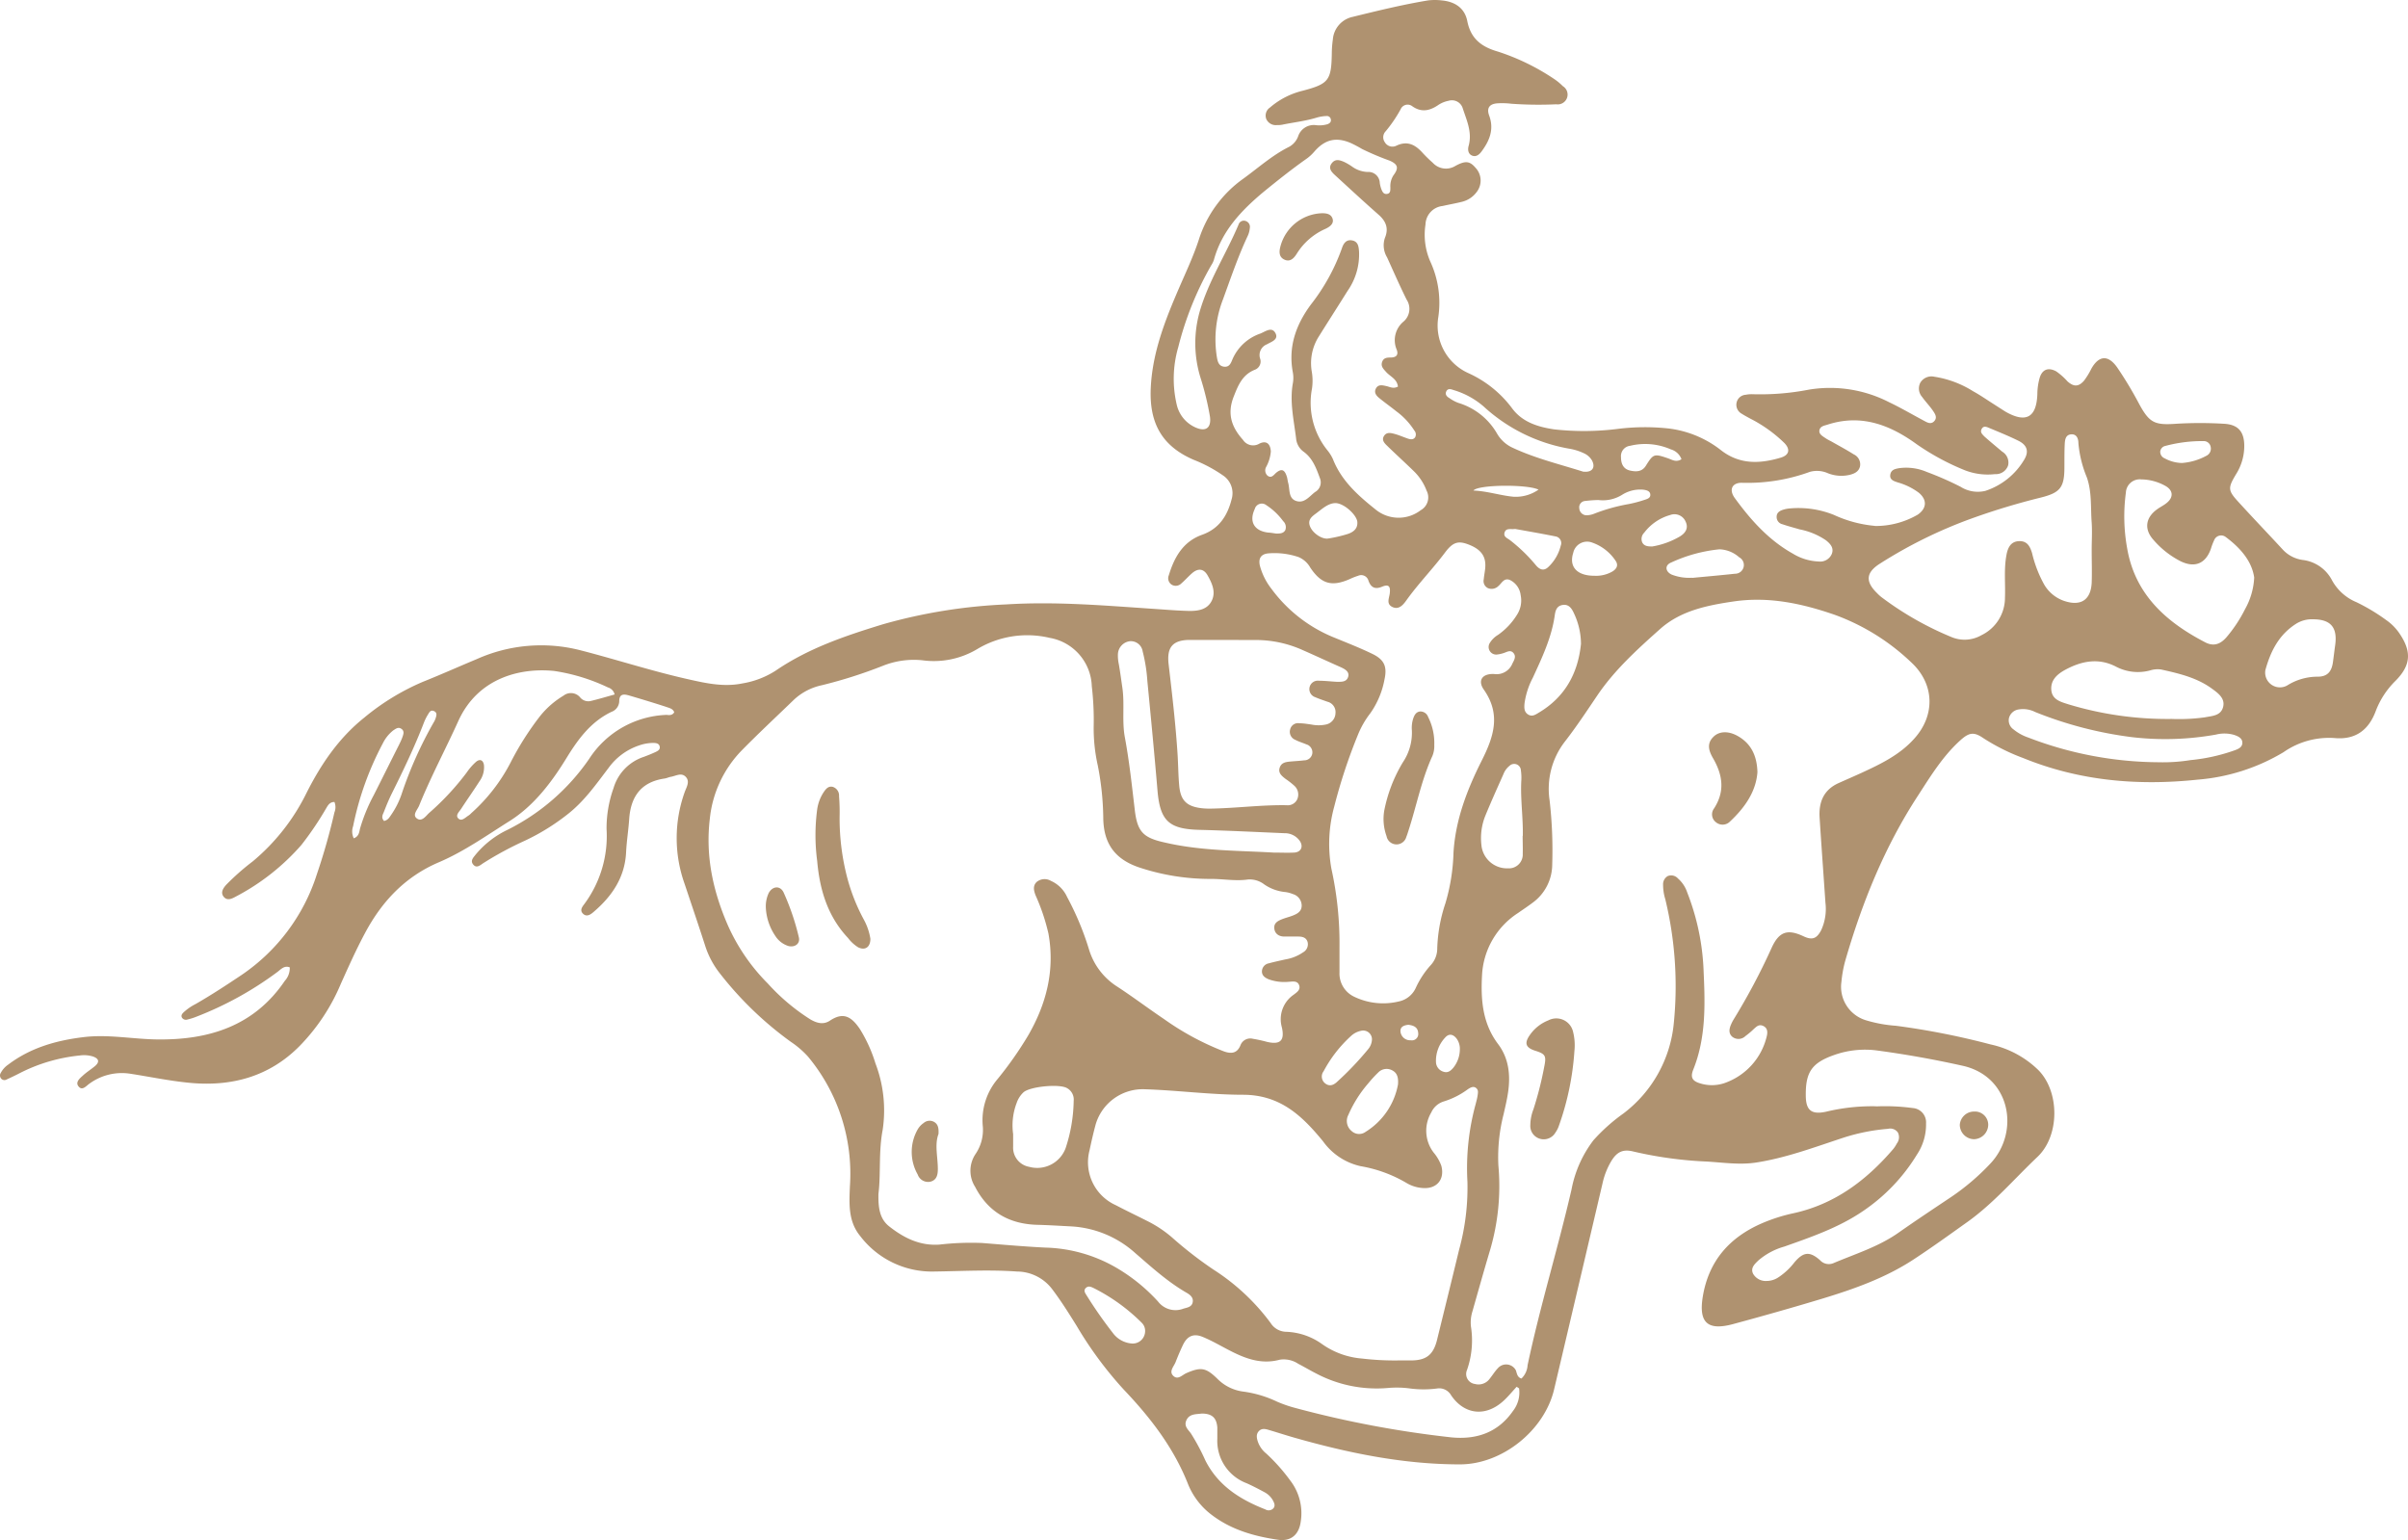 <?xml version="1.0" encoding="UTF-8" standalone="no"?>
<svg
   xmlns:dc="http://purl.org/dc/elements/1.1/"
   xmlns:cc="http://creativecommons.org/ns#"
   xmlns:rdf="http://www.w3.org/1999/02/22-rdf-syntax-ns#"
   xmlns:svg="http://www.w3.org/2000/svg"
   xmlns="http://www.w3.org/2000/svg"
   xmlns:sodipodi="http://sodipodi.sourceforge.net/DTD/sodipodi-0.dtd"
   xmlns:inkscape="http://www.inkscape.org/namespaces/inkscape"
   viewBox="20 139.061 197.5 126.327"
   version="1.1"
   id="svg31"
   sodipodi:docname="Casmar-Insurance-Agency-Color-Icon.svg"
   width="197.5"
   height="126.327"
   inkscape:version="1.0.2 (e86c870879, 2021-01-15)">
  <defs
     id="defs35" />
  <sodipodi:namedview
     pagecolor="#ffffff"
     bordercolor="#666666"
     borderopacity="1"
     objecttolerance="10"
     gridtolerance="10"
     guidetolerance="10"
     inkscape:pageopacity="0"
     inkscape:pageshadow="2"
     inkscape:window-width="1920"
     inkscape:window-height="1017"
     id="namedview33"
     showgrid="false"
     fit-margin-top="0"
     fit-margin-left="0"
     fit-margin-right="0"
     fit-margin-bottom="0"
     inkscape:zoom="1.9476636"
     inkscape:cx="188.60125"
     inkscape:cy="78.439208"
     inkscape:window-x="-8"
     inkscape:window-y="-8"
     inkscape:window-maximized="1"
     inkscape:current-layer="svg19" />
  <g
     id="g21"
     transform="translate(-168.75,-70)">
    <svg
       viewBox="-0.055 -0.065 438.737 280.629"
       height="126.327"
       width="197.5"
       y="209.061"
       x="188.75"
       preserveAspectRatio="xMinYMin"
       style="overflow:visible"
       version="1.1"
       id="svg19">
      <path
         id="Layer_1-2"
         dataName="Layer 1"
         class="cls-1"
         d="m 122.79,129.72 c -0.26,-0.71 -1,-0.79 -1.53,-1 -2.22,-0.72 -4.47,-1.4 -6.71,-2.06 -0.94,-0.27 -1.78,-0.33 -1.78,1.07 a 2.12,2.12 0 0 1 -1.4,1.91 c -3.7,1.77 -6,4.85 -8.09,8.23 -2.77,4.54 -6,8.84 -10.48,11.67 -4.2,2.64 -8.31,5.56 -12.88,7.51 -6.18,2.64 -10.38,7.13 -13.46,12.89 -1.61,3 -3,6.11 -4.41,9.25 a 36.28,36.28 0 0 1 -7.46,11.29 C 49,196.18 42,198 34.34,197.23 c -3.59,-0.35 -7.14,-1.1 -10.71,-1.65 a 10,10 0 0 0 -7.35,1.79 c -0.59,0.39 -1.31,1.38 -2,0.56 -0.69,-0.82 0.25,-1.53 0.85,-2.08 0.6,-0.55 1.4,-1.06 2.08,-1.62 0.91,-0.76 0.8,-1.38 -0.32,-1.78 a 5.52,5.52 0 0 0 -2.46,-0.18 30.66,30.66 0 0 0 -11,3.27 c -0.74,0.38 -1.49,0.74 -2.24,1.08 a 0.8,0.8 0 0 1 -1,-0.11 0.86,0.86 0 0 1 -0.1,-1.08 4.2,4.2 0 0 1 1.36,-1.51 c 4.06,-3.07 8.74,-4.4 13.72,-5 4.51,-0.55 9,0.37 13.42,0.42 9.43,0.12 17.66,-2.44 23.25,-10.68 a 3.46,3.46 0 0 0 0.9,-2.45 c -1,-0.41 -1.63,0.37 -2.27,0.85 a 62.25,62.25 0 0 1 -14.7,8.12 12,12 0 0 1 -1.67,0.53 0.86,0.86 0 0 1 -1,-0.34 c -0.23,-0.43 0.06,-0.74 0.33,-1 a 9.73,9.73 0 0 1 2.17,-1.49 c 2.84,-1.63 5.57,-3.42 8.29,-5.24 a 35,35 0 0 0 13.79,-18.41 113,113 0 0 0 3.2,-11.27 2.52,2.52 0 0 0 0,-1.89 c -0.95,0 -1.24,0.73 -1.6,1.31 a 57.63,57.63 0 0 1 -4.43,6.53 41.22,41.22 0 0 1 -12,9.43 c -0.7,0.39 -1.53,0.76 -2.15,0 -0.62,-0.76 -0.1,-1.57 0.48,-2.2 a 44.25,44.25 0 0 1 4.82,-4.25 38,38 0 0 0 9.79,-12.46 c 2.63,-5.22 5.86,-10 10.51,-13.72 A 43.1,43.1 0 0 1 77,124.17 c 3.31,-1.32 6.56,-2.78 9.85,-4.15 a 28.72,28.72 0 0 1 18.74,-1.62 c 6.44,1.65 12.76,3.71 19.23,5.19 3.41,0.77 6.85,1.61 10.42,0.87 a 16,16 0 0 0 6,-2.3 c 6,-4.11 12.73,-6.37 19.54,-8.46 a 97.15,97.15 0 0 1 22.49,-3.63 c 9.2,-0.58 18.33,0.24 27.47,0.85 2,0.14 4,0.3 6,0.34 1.61,0 3.22,-0.28 4,-1.89 0.78,-1.61 0,-3.26 -0.83,-4.69 -0.7,-1.14 -1.69,-1.21 -2.73,-0.33 -0.7,0.6 -1.32,1.31 -2,1.9 a 1.42,1.42 0 0 1 -1.76,0.22 1.39,1.39 0 0 1 -0.52,-1.7 c 1,-3.29 2.59,-6.15 6.07,-7.39 3.09,-1.1 4.61,-3.46 5.37,-6.45 a 3.88,3.88 0 0 0 -1.59,-4.38 25.83,25.83 0 0 0 -5.29,-2.82 c -5.78,-2.48 -8.12,-6.66 -7.85,-13 0.29,-6.62 2.67,-12.56 5.23,-18.48 1.24,-2.86 2.57,-5.68 3.54,-8.67 a 21.64,21.64 0 0 1 8.06,-11.06 c 2.77,-2 5.31,-4.31 8.4,-5.84 a 3.61,3.61 0 0 0 1.66,-2 3,3 0 0 1 3.11,-1.95 5.3,5.3 0 0 0 2.17,-0.15 c 0.39,-0.14 0.72,-0.38 0.65,-0.85 a 0.73,0.73 0 0 0 -0.84,-0.65 7.19,7.19 0 0 0 -1.72,0.28 c -2.06,0.64 -4.2,0.86 -6.3,1.3 a 5,5 0 0 1 -1,0.07 1.89,1.89 0 0 1 -1.91,-1.11 1.76,1.76 0 0 1 0.66,-2.08 14.26,14.26 0 0 1 5.93,-3.06 c 4.79,-1.26 5.27,-1.88 5.35,-6.87 a 18.67,18.67 0 0 1 0.19,-2.47 4.57,4.57 0 0 1 3.61,-4.13 c 4.55,-1.12 9.1,-2.23 13.73,-3 a 10.37,10.37 0 0 1 2.49,0 c 2.37,0.21 4.18,1.36 4.66,3.75 0.63,3.22 2.58,4.72 5.6,5.58 a 41,41 0 0 1 10.25,5 10.23,10.23 0 0 1 1.57,1.3 1.79,1.79 0 0 1 -1.19,3.3 70,70 0 0 1 -8.19,-0.1 13.61,13.61 0 0 0 -2.63,-0.07 c -1.4,0.13 -1.91,0.89 -1.42,2.22 0.93,2.51 0.07,4.59 -1.39,6.55 -0.41,0.56 -1,1.06 -1.74,0.74 -0.74,-0.32 -0.79,-1.13 -0.61,-1.77 0.68,-2.46 -0.35,-4.62 -1.07,-6.83 a 2.06,2.06 0 0 0 -2.58,-1.38 5.12,5.12 0 0 0 -2,0.85 c -1.52,1 -3,1.28 -4.61,0.15 a 1.38,1.38 0 0 0 -2.13,0.55 24.91,24.91 0 0 1 -2.72,4 1.56,1.56 0 0 0 -0.16,2 1.6,1.6 0 0 0 2.07,0.65 c 2.08,-1 3.53,-0.16 4.87,1.35 a 24.5,24.5 0 0 0 1.79,1.74 3.26,3.26 0 0 0 4.14,0.57 c 1.84,-1 2.62,-0.86 3.64,0.33 a 3.39,3.39 0 0 1 0.22,4.44 4.72,4.72 0 0 1 -2.77,1.8 c -1.13,0.28 -2.29,0.48 -3.43,0.74 a 3.49,3.49 0 0 0 -3.12,3.37 12.18,12.18 0 0 0 0.87,6.74 17.94,17.94 0 0 1 1.46,10.17 9.5,9.5 0 0 0 5.4,10.14 20.41,20.41 0 0 1 8,6.38 c 1.85,2.56 4.72,3.47 7.77,3.91 a 49.2,49.2 0 0 0 11.83,-0.13 40.09,40.09 0 0 1 8.76,-0.06 19.14,19.14 0 0 1 9.66,3.91 c 3.41,2.71 7.12,2.58 11,1.42 1.51,-0.46 1.76,-1.49 0.65,-2.65 a 25.48,25.48 0 0 0 -6.29,-4.49 c -0.51,-0.28 -1,-0.54 -1.52,-0.87 a 1.85,1.85 0 0 1 -0.91,-2 1.82,1.82 0 0 1 1.65,-1.44 5.7,5.7 0 0 1 1.31,-0.1 46.45,46.45 0 0 0 10.19,-0.83 23.57,23.57 0 0 1 14.65,2.29 c 2.11,1 4.14,2.2 6.21,3.3 0.64,0.34 1.36,0.84 2,0.15 0.64,-0.69 0.11,-1.4 -0.3,-2 -0.59,-0.84 -1.31,-1.58 -1.9,-2.41 a 2.32,2.32 0 0 1 -0.33,-2.61 2.37,2.37 0 0 1 2.54,-1.08 18.54,18.54 0 0 1 7.08,2.65 c 1.24,0.68 2.41,1.49 3.6,2.25 0.79,0.5 1.54,1 2.35,1.5 3.71,2.1 5.6,1 5.75,-3.22 a 11.16,11.16 0 0 1 0.43,-3 c 0.47,-1.52 1.57,-1.93 3,-1.16 a 11.7,11.7 0 0 1 2.07,1.84 c 1.14,1 2,1 3,-0.13 A 14,14 0 0 0 381,67.1 c 1.38,-2.43 3.07,-2.52 4.69,-0.22 a 68.91,68.91 0 0 1 4,6.65 c 1.89,3.49 2.85,3.9 6.78,3.62 a 73.08,73.08 0 0 1 8.63,0 c 2.7,0.13 3.79,1.5 3.75,4.2 a 9.68,9.68 0 0 1 -1.5,5 c -1.49,2.49 -1.5,2.93 0.39,5 2.66,2.92 5.4,5.78 8.08,8.68 a 6.07,6.07 0 0 0 3.68,1.94 6.94,6.94 0 0 1 5.33,3.69 9,9 0 0 0 4.45,4 34.79,34.79 0 0 1 5.4,3.24 9.36,9.36 0 0 1 2.46,2.48 c 2.25,3.32 2.07,5.8 -0.76,8.64 a 15.34,15.34 0 0 0 -3.57,5.47 c -1.3,3.5 -3.73,5.29 -7.53,4.93 A 14.49,14.49 0 0 0 416,137 a 36,36 0 0 1 -15.63,5 c -10.89,1.15 -21.55,0.24 -31.79,-3.93 a 37.09,37.09 0 0 1 -7.19,-3.58 c -1.83,-1.27 -2.69,-1.11 -4.38,0.44 -3.14,2.87 -5.33,6.46 -7.62,10 -6.08,9.32 -10.2,19.53 -13.27,30.18 a 22.37,22.37 0 0 0 -0.67,3.74 6.37,6.37 0 0 0 4.48,7 24.84,24.84 0 0 0 5.47,1 138.1,138.1 0 0 1 17.23,3.4 17.83,17.83 0 0 1 8.77,4.74 c 3.85,4 3.81,11.93 -0.23,15.75 -4.22,4 -8,8.46 -12.75,11.85 -3.26,2.32 -6.5,4.67 -9.85,6.86 -5.07,3.32 -10.74,5.34 -16.49,7.09 -5.42,1.64 -10.87,3.18 -16.34,4.66 -4.72,1.28 -6.34,-0.28 -5.53,-5.09 1.09,-6.44 4.86,-10.7 10.74,-13.26 a 30.88,30.88 0 0 1 5.71,-1.83 c 7.54,-1.63 13.34,-6 18.24,-11.72 a 6.32,6.32 0 0 0 0.65,-1 1.89,1.89 0 0 0 0.19,-2 1.71,1.71 0 0 0 -1.82,-0.67 35.74,35.74 0 0 0 -8,1.58 c -5.27,1.73 -10.51,3.71 -16,4.56 -3,0.46 -6,0 -9,-0.18 a 72.06,72.06 0 0 1 -13.47,-1.85 c -1.86,-0.44 -2.93,0.13 -3.93,1.77 a 13.56,13.56 0 0 0 -1.6,4.08 q -4.39,18.74 -8.81,37.49 c -1.76,7.51 -9.48,13.7 -17.17,13.69 -10.34,0 -20.36,-2.07 -30.25,-4.89 -1.5,-0.43 -3,-0.92 -4.49,-1.36 -0.66,-0.2 -1.36,-0.39 -1.91,0.21 -0.55,0.6 -0.36,1.37 -0.1,2.08 a 4.84,4.84 0 0 0 1.48,2 33.44,33.44 0 0 1 4.37,4.92 9.75,9.75 0 0 1 1.9,7.46 c -0.31,2.37 -1.77,3.66 -4.13,3.32 -4.38,-0.64 -8.59,-1.83 -12.19,-4.61 a 13.2,13.2 0 0 1 -4.27,-5.67 c -2.61,-6.56 -6.82,-12 -11.64,-17.07 a 69.23,69.23 0 0 1 -8.6,-11.63 c -1.42,-2.28 -2.84,-4.55 -4.47,-6.7 a 8.1,8.1 0 0 0 -6.41,-3.2 c -5,-0.36 -10,-0.07 -15.06,0 a 16.42,16.42 0 0 1 -13.5,-6.47 c -2.21,-2.68 -2,-5.9 -1.87,-9.09 a 33.34,33.34 0 0 0 -7.67,-23.64 16.87,16.87 0 0 0 -3.1,-2.66 63.33,63.33 0 0 1 -12.92,-12.46 15.88,15.88 0 0 1 -2.67,-5 c -1.21,-3.77 -2.49,-7.51 -3.74,-11.26 a 24.83,24.83 0 0 1 0,-16.79 c 0.32,-0.89 1,-1.92 0.19,-2.77 -0.81,-0.85 -1.83,-0.14 -2.75,0 -0.38,0.07 -0.74,0.26 -1.13,0.31 -4.28,0.63 -6.16,3.31 -6.43,7.43 -0.14,2 -0.46,4 -0.56,6 -0.22,4.58 -2.56,8 -5.9,10.86 -0.54,0.47 -1.26,1 -1.94,0.35 -0.68,-0.65 -0.12,-1.3 0.28,-1.84 a 20.82,20.82 0 0 0 4,-13.61 21.74,21.74 0 0 1 1.28,-7.47 8.52,8.52 0 0 1 5.5,-5.67 c 0.73,-0.27 1.45,-0.56 2.16,-0.89 0.39,-0.19 0.86,-0.42 0.74,-1 -0.12,-0.58 -0.67,-0.64 -1.17,-0.65 a 7.89,7.89 0 0 0 -2.59,0.46 11.27,11.27 0 0 0 -5.56,4.1 c -2.22,2.91 -4.31,5.91 -7.21,8.24 a 39.88,39.88 0 0 1 -8,5 62.49,62.49 0 0 0 -7.6,4.1 c -0.55,0.36 -1.2,1 -1.82,0.29 -0.62,-0.71 0,-1.3 0.4,-1.82 a 17,17 0 0 1 5.85,-4.55 39.38,39.38 0 0 0 14.86,-12.93 17.52,17.52 0 0 1 14.09,-8 c 0.48,0.05 1.06,0.12 1.4,-0.48 z M 160,217.44 c -0.06,2.59 0.22,4.63 2,6 2.67,2.09 5.58,3.54 9.14,3.28 a 50.14,50.14 0 0 1 7.75,-0.29 c 3.84,0.31 7.68,0.65 11.52,0.84 a 27.06,27.06 0 0 1 12.83,3.61 32.25,32.25 0 0 1 7.71,6.23 4,4 0 0 0 4.6,1.29 c 0.7,-0.21 1.52,-0.29 1.7,-1.15 0.18,-0.86 -0.45,-1.37 -1.09,-1.74 -3.47,-2 -6.37,-4.65 -9.37,-7.24 a 19,19 0 0 0 -11.8,-4.87 c -2,-0.1 -4,-0.23 -6,-0.28 -5.11,-0.12 -9,-2.31 -11.38,-6.92 a 5.46,5.46 0 0 1 0.09,-6 7.78,7.78 0 0 0 1.3,-5.15 11.62,11.62 0 0 1 2.75,-8.55 66,66 0 0 0 5.54,-7.91 c 3.33,-5.77 4.88,-11.88 3.68,-18.55 a 37.16,37.16 0 0 0 -2.33,-6.93 c -0.32,-0.83 -0.57,-1.73 0.18,-2.46 a 2.27,2.27 0 0 1 2.61,-0.2 5.83,5.83 0 0 1 2.94,2.93 52.48,52.48 0 0 1 4,9.59 12.17,12.17 0 0 0 5.11,6.73 c 2.9,1.89 5.68,4 8.54,5.92 a 49.72,49.72 0 0 0 10.93,5.9 c 1.32,0.47 2.4,0.37 3,-1.1 a 1.91,1.91 0 0 1 2.26,-1.2 25,25 0 0 1 2.57,0.56 c 2.41,0.57 3.27,-0.21 2.72,-2.65 a 5.4,5.4 0 0 1 2.14,-5.93 c 0.56,-0.44 1.33,-0.89 1,-1.76 -0.33,-0.87 -1.23,-0.63 -1.94,-0.6 a 8.29,8.29 0 0 1 -3.6,-0.46 c -0.65,-0.27 -1.25,-0.66 -1.23,-1.47 a 1.52,1.52 0 0 1 1.26,-1.44 c 1,-0.28 2,-0.48 3,-0.71 a 7.91,7.91 0 0 0 3.23,-1.29 1.68,1.68 0 0 0 0.83,-1.88 c -0.26,-0.87 -1,-1 -1.77,-1 -0.77,0 -1.66,0 -2.49,0 -0.83,0 -1.66,-0.4 -1.8,-1.4 -0.14,-1 0.55,-1.41 1.31,-1.72 0.76,-0.31 1.39,-0.44 2.07,-0.71 0.85,-0.33 1.62,-0.78 1.6,-1.85 a 2.2,2.2 0 0 0 -1.61,-2.06 5.27,5.27 0 0 0 -1.4,-0.37 8.08,8.08 0 0 1 -3.81,-1.39 4.32,4.32 0 0 0 -3,-0.89 c -2.2,0.31 -4.38,-0.1 -6.57,-0.11 A 41.07,41.07 0 0 1 207.51,158 c -4.41,-1.49 -6.49,-4.33 -6.55,-9 a 52.21,52.21 0 0 0 -1,-9.59 30.85,30.85 0 0 1 -0.74,-7.42 52.92,52.92 0 0 0 -0.35,-7 9.25,9.25 0 0 0 -7.65,-8.82 17.72,17.72 0 0 0 -13.29,2.08 15.4,15.4 0 0 1 -9.93,2 15.19,15.19 0 0 0 -7.18,1 86,86 0 0 1 -11.15,3.55 10.71,10.71 0 0 0 -5,2.57 c -3.2,3.09 -6.45,6.12 -9.56,9.28 a 20.88,20.88 0 0 0 -5.84,12.51 c -0.8,6.77 0.57,13.12 3.28,19.36 a 35.33,35.33 0 0 0 7.31,10.65 37.3,37.3 0 0 0 7.69,6.49 c 1.16,0.69 2.4,1.06 3.6,0.26 2.36,-1.57 3.85,-0.87 5.47,1.53 a 26.48,26.48 0 0 1 2.83,6.25 24,24 0 0 1 1.32,12.1 c -0.77,4.01 -0.32,8.09 -0.77,11.64 z m 117.16,33.68 a 3.65,3.65 0 0 0 1.11,-2.41 c 2.27,-10.75 5.52,-21.25 8,-32 a 21.29,21.29 0 0 1 4,-9 32.69,32.69 0 0 1 5.45,-4.87 23.4,23.4 0 0 0 9.2,-16.55 67.46,67.46 0 0 0 -1.56,-22.51 8.82,8.82 0 0 1 -0.4,-2.6 1.72,1.72 0 0 1 0.83,-1.6 1.65,1.65 0 0 1 1.88,0.43 5.82,5.82 0 0 1 1.68,2.53 43.51,43.51 0 0 1 3,14.56 c 0.28,6 0.41,12 -1.89,17.73 -0.57,1.42 -0.18,2.1 1.27,2.52 a 7.17,7.17 0 0 0 4.88,-0.23 11.91,11.91 0 0 0 7.22,-8.28 c 0.18,-0.71 0.24,-1.53 -0.59,-1.94 -0.83,-0.41 -1.29,0.13 -1.82,0.6 a 14,14 0 0 1 -1.45,1.22 1.81,1.81 0 0 1 -2.42,0.12 c -0.73,-0.67 -0.53,-1.51 -0.17,-2.31 a 6.39,6.39 0 0 1 0.4,-0.78 116.89,116.89 0 0 0 7,-13.2 c 1.35,-2.89 2.89,-3.36 5.78,-2 1.56,0.73 2.38,0.45 3.2,-1.11 a 9.27,9.27 0 0 0 0.78,-5 c -0.35,-5.16 -0.73,-10.31 -1.06,-15.47 -0.19,-2.82 0.7,-5.1 3.45,-6.34 1.38,-0.62 2.77,-1.22 4.15,-1.85 3.51,-1.62 7,-3.29 9.63,-6.24 3.89,-4.29 3.72,-10 -0.57,-13.94 A 39.94,39.94 0 0 0 334.33,112 c -6,-2.09 -12.09,-3.41 -18.51,-2.47 -4.84,0.71 -9.64,1.68 -13.38,5 -4.18,3.73 -8.36,7.51 -11.53,12.22 -1.88,2.79 -3.74,5.6 -5.8,8.26 a 14.07,14.07 0 0 0 -2.83,10.75 80.05,80.05 0 0 1 0.48,11.69 8.66,8.66 0 0 1 -3.6,7 c -0.86,0.65 -1.76,1.24 -2.63,1.85 a 14.35,14.35 0 0 0 -6.56,11.37 c -0.24,4.45 0.08,8.75 2.94,12.53 1.95,2.59 2.27,5.67 1.8,8.81 -0.2,1.35 -0.52,2.68 -0.82,4 a 31.38,31.38 0 0 0 -0.94,9.29 41.38,41.38 0 0 1 -1.49,15.34 c -1.12,3.74 -2.17,7.5 -3.24,11.26 a 6.73,6.73 0 0 0 -0.27,2.75 16.33,16.33 0 0 1 -0.72,7.93 1.83,1.83 0 0 0 1.45,2.54 2.51,2.51 0 0 0 2.72,-1 c 0.49,-0.6 0.9,-1.29 1.43,-1.84 a 2,2 0 0 1 3.31,0.36 c 0.19,0.55 0.23,1.22 0.97,1.48 z m -22.28,-3.29 H 257 c 2.79,0 4.1,-1 4.78,-3.77 1.34,-5.45 2.68,-10.89 4,-16.35 a 42.81,42.81 0 0 0 1.53,-12.45 44.2,44.2 0 0 1 1.51,-14.18 c 0.13,-0.52 0.27,-1 0.35,-1.57 0.08,-0.57 0.15,-1 -0.32,-1.35 -0.47,-0.35 -1,-0.05 -1.47,0.26 a 14.49,14.49 0 0 1 -4.42,2.23 3.69,3.69 0 0 0 -2.24,2 6.53,6.53 0 0 0 0.44,7.31 7.84,7.84 0 0 1 1.39,2.39 c 0.66,2.43 -0.77,4.22 -3.27,4.07 a 6.55,6.55 0 0 1 -3.06,-0.92 24.52,24.52 0 0 0 -8.34,-3.06 11.46,11.46 0 0 1 -6.88,-4.54 c -3.72,-4.53 -7.7,-8.44 -14.49,-8.48 -6,0 -12,-0.81 -17.94,-1 a 8.94,8.94 0 0 0 -9,6.42 c -0.42,1.56 -0.78,3.13 -1.11,4.7 a 8.57,8.57 0 0 0 4.78,10 c 1.9,1 3.84,1.92 5.75,2.89 a 21.5,21.5 0 0 1 4.51,3 71.8,71.8 0 0 0 7.51,5.83 39.28,39.28 0 0 1 10.43,9.73 3.42,3.42 0 0 0 2.79,1.62 11.91,11.91 0 0 1 6.56,2.22 14.64,14.64 0 0 0 7.35,2.66 50.21,50.21 0 0 0 6.69,0.34 z M 244,172.43 c 0,1.56 0,3.12 0,4.68 a 4.67,4.67 0 0 0 2.62,4.42 12.15,12.15 0 0 0 8.14,0.9 4.38,4.38 0 0 0 3.12,-2.44 16.23,16.23 0 0 1 2.8,-4.25 4.44,4.44 0 0 0 1.13,-3 28.51,28.51 0 0 1 1.48,-8.18 35.58,35.58 0 0 0 1.48,-9.22 c 0.35,-6 2.48,-11.52 5.15,-16.82 2.16,-4.29 3.55,-8.39 0.39,-12.9 -1.22,-1.73 -0.24,-3 1.93,-2.86 a 3.1,3.1 0 0 0 3.27,-1.93 c 0.31,-0.61 0.73,-1.26 0.19,-1.9 -0.54,-0.64 -1.18,-0.19 -1.78,0 a 5.6,5.6 0 0 1 -1.13,0.26 1.38,1.38 0 0 1 -1.36,-2.16 4.38,4.38 0 0 1 1.46,-1.41 12.45,12.45 0 0 0 3.48,-3.71 4.77,4.77 0 0 0 0.64,-3.51 3.51,3.51 0 0 0 -1.94,-2.77 c -1.1,-0.48 -1.51,0.6 -2.15,1.12 a 1.73,1.73 0 0 1 -1.9,0.34 1.43,1.43 0 0 1 -0.73,-1.62 c 0.06,-0.77 0.25,-1.54 0.28,-2.31 0.09,-2 -0.92,-3.24 -3.29,-4.09 -1.73,-0.62 -2.68,-0.26 -4,1.48 -2.24,3 -4.89,5.7 -7.08,8.76 -0.57,0.8 -1.36,1.79 -2.54,1.24 -1.18,-0.55 -0.61,-1.59 -0.5,-2.49 0.16,-1.33 -0.22,-1.71 -1.42,-1.21 -1.2,0.5 -2,0.2 -2.46,-1.1 a 1.37,1.37 0 0 0 -1.88,-0.9 11.39,11.39 0 0 0 -1.5,0.59 c -3.31,1.46 -5.22,0.92 -7.23,-2.09 a 4.41,4.41 0 0 0 -2.14,-1.91 13.64,13.64 0 0 0 -5.49,-0.67 c -1.33,0.12 -1.86,0.91 -1.54,2.26 a 11.76,11.76 0 0 0 2.08,4.17 26.52,26.52 0 0 0 11.68,9 c 2.26,0.93 4.53,1.82 6.72,2.88 2.19,1.06 2.73,2.32 2.22,4.66 a 15.58,15.58 0 0 1 -2.59,6.17 16.42,16.42 0 0 0 -2.25,3.92 98.68,98.68 0 0 0 -4.31,13.05 25.63,25.63 0 0 0 -0.53,11.32 63.1,63.1 0 0 1 1.48,14.23 z M 254.65,70.38 c -0.16,-1.4 -1.42,-1.83 -2.16,-2.67 -0.46,-0.52 -1,-1 -0.73,-1.8 0.27,-0.8 0.91,-0.82 1.56,-0.83 1.05,0 1.48,-0.5 1.08,-1.49 a 4.4,4.4 0 0 1 1.27,-5.06 3.05,3.05 0 0 0 0.56,-4 c -1.26,-2.53 -2.39,-5.13 -3.56,-7.7 a 4.22,4.22 0 0 1 -0.4,-3.53 c 0.74,-1.75 0.2,-3.07 -1.18,-4.27 -2.67,-2.35 -5.28,-4.77 -7.91,-7.18 -0.62,-0.57 -1.27,-1.25 -0.61,-2.14 0.66,-0.89 1.48,-0.61 2.27,-0.27 a 10,10 0 0 1 1.51,0.89 5.13,5.13 0 0 0 2.74,0.94 2.07,2.07 0 0 1 2.25,2 5.71,5.71 0 0 0 0.24,1 c 0.19,0.51 0.41,1.1 1.08,1 0.67,-0.1 0.6,-0.7 0.61,-1.18 a 3.65,3.65 0 0 1 0.57,-2.22 c 1,-1.33 0.81,-2 -0.72,-2.67 a 49.55,49.55 0 0 1 -5,-2.11 22.83,22.83 0 0 0 -2.06,-1.09 c -2.69,-1.16 -4.74,-0.65 -6.67,1.59 A 7.7,7.7 0 0 1 238,28.86 c -2.71,1.91 -5.33,4 -7.88,6.08 -4,3.35 -7.56,7.07 -9,12.34 a 4.18,4.18 0 0 1 -0.49,1 58.55,58.55 0 0 0 -6,14.89 20.59,20.59 0 0 0 -0.3,10.43 6,6 0 0 0 3.49,4.25 c 1.87,0.81 2.85,0 2.58,-2 a 53,53 0 0 0 -1.73,-7.11 21.23,21.23 0 0 1 -0.15,-12 c 1.62,-5.62 4.84,-10.54 7.09,-15.88 a 1,1 0 0 1 1.31,-0.65 1.12,1.12 0 0 1 0.74,1.29 4.21,4.21 0 0 1 -0.37,1.4 c -1.77,3.76 -3.1,7.7 -4.52,11.59 A 20.15,20.15 0 0 0 221.66,65 c 0.13,0.76 0.3,1.62 1.28,1.75 0.98,0.13 1.27,-0.63 1.54,-1.3 a 8.56,8.56 0 0 1 5.12,-4.74 c 0.89,-0.36 2.06,-1.3 2.72,-0.09 0.66,1.21 -0.77,1.6 -1.55,2.06 a 2.1,2.1 0 0 0 -1.22,2.64 1.6,1.6 0 0 1 -1,2 c -2.23,0.9 -3,2.78 -3.81,4.85 -1.26,3.15 -0.41,5.59 1.67,7.91 a 2.21,2.21 0 0 0 3,0.69 c 1.25,-0.61 2,0 2.08,1.43 a 7.07,7.07 0 0 1 -0.83,2.78 1.3,1.3 0 0 0 0.22,1.62 c 0.65,0.51 1.05,0 1.49,-0.44 1,-0.87 1.59,-0.72 2,0.52 0.15,0.4 0.17,0.86 0.29,1.28 0.32,1.18 0,2.81 1.48,3.27 1.48,0.46 2.38,-0.86 3.41,-1.64 a 2,2 0 0 0 0.92,-2.42 c -0.67,-1.83 -1.32,-3.7 -3,-4.92 a 3.33,3.33 0 0 1 -1.38,-2.46 c -0.41,-3.33 -1.19,-6.64 -0.59,-10 a 5.6,5.6 0 0 0 0,-2 c -0.87,-4.65 0.55,-8.65 3.28,-12.35 a 36.4,36.4 0 0 0 5.64,-10.21 c 0.28,-0.86 0.75,-1.69 1.86,-1.49 1.11,0.2 1.21,1.1 1.28,2 a 11.56,11.56 0 0 1 -2.08,7.19 c -1.73,2.77 -3.5,5.52 -5.23,8.29 a 9.08,9.08 0 0 0 -1.32,6.31 9.9,9.9 0 0 1 0.06,3.21 13.79,13.79 0 0 0 2.82,11.26 7.36,7.36 0 0 1 1,1.61 c 1.55,3.94 4.57,6.61 7.76,9.16 a 6.61,6.61 0 0 0 8.22,0.14 2.67,2.67 0 0 0 1.08,-3.57 9.71,9.71 0 0 0 -2.41,-3.63 c -1.54,-1.5 -3.13,-2.94 -4.67,-4.44 -0.52,-0.5 -1.18,-1.09 -0.69,-1.88 0.49,-0.79 1.3,-0.56 2,-0.37 0.7,0.19 1.56,0.56 2.34,0.83 0.48,0.16 1,0.25 1.34,-0.23 a 1.08,1.08 0 0 0 -0.14,-1.23 12.94,12.94 0 0 0 -3.29,-3.51 c -1,-0.81 -2.1,-1.58 -3.12,-2.42 -0.53,-0.44 -1,-1 -0.58,-1.76 0.42,-0.76 1.17,-0.57 1.86,-0.42 0.69,0.15 1.28,0.55 2.14,0.1 z m -31.09,46.16 v 0 c -2.34,0 -4.69,0 -7,0 -3,0.07 -4,1.39 -3.71,4.28 0.65,5.58 1.31,11.15 1.66,16.75 0.11,1.85 0.12,3.71 0.29,5.55 0.25,2.64 1.33,3.73 3.95,4.07 a 12.83,12.83 0 0 0 1.75,0.09 c 4.64,-0.07 9.25,-0.7 13.89,-0.62 a 1.88,1.88 0 0 0 1.92,-1.1 2.15,2.15 0 0 0 -0.52,-2.43 14.2,14.2 0 0 0 -1.61,-1.26 c -0.67,-0.52 -1.37,-1.06 -1.09,-2 0.28,-0.94 1.05,-1.08 1.86,-1.16 0.81,-0.08 1.76,-0.12 2.63,-0.23 a 1.48,1.48 0 0 0 1.46,-1.21 1.51,1.51 0 0 0 -1.08,-1.7 c -0.68,-0.29 -1.39,-0.49 -2,-0.82 a 1.57,1.57 0 0 1 -0.94,-1.93 1.47,1.47 0 0 1 1.69,-1.09 c 0.73,0 1.46,0.13 2.18,0.23 a 6.6,6.6 0 0 0 2.62,0 2.17,2.17 0 0 0 1.76,-2.07 1.94,1.94 0 0 0 -1.48,-2.09 c -0.73,-0.27 -1.48,-0.5 -2.19,-0.82 a 1.55,1.55 0 0 1 -1.07,-1.73 1.54,1.54 0 0 1 1.72,-1.27 c 1.07,0 2.14,0.13 3.21,0.19 0.84,0 1.8,0.09 2.11,-0.88 0.31,-0.97 -0.61,-1.44 -1.34,-1.78 -2.26,-1 -4.54,-2.06 -6.81,-3.06 a 20.79,20.79 0 0 0 -9,-1.89 c -1.64,0.01 -3.25,-0.02 -4.86,-0.02 z m 118.22,85 a 37.44,37.44 0 0 1 6.65,0.3 2.61,2.61 0 0 1 2.44,2.79 9.85,9.85 0 0 1 -1.65,5.68 33.33,33.33 0 0 1 -9.83,10.3 c -4.39,3 -9.39,4.72 -14.36,6.48 a 12.35,12.35 0 0 0 -4.73,2.54 c -0.67,0.66 -1.44,1.34 -0.95,2.39 a 2.64,2.64 0 0 0 2.45,1.33 3.9,3.9 0 0 0 2.21,-0.69 12,12 0 0 0 2.87,-2.69 c 1.65,-1.94 2.79,-2.06 4.67,-0.41 a 2.16,2.16 0 0 0 2.41,0.56 c 4,-1.7 8.26,-3 11.9,-5.57 3.16,-2.22 6.37,-4.35 9.57,-6.49 a 42,42 0 0 0 7.12,-6.06 c 5.45,-5.71 3.79,-15.9 -5,-17.86 q -7.65,-1.71 -15.4,-2.76 a 16.78,16.78 0 0 0 -8.09,0.82 c -4,1.42 -5.14,3.11 -5.1,7.32 0,2.71 1,3.56 3.65,3 a 35.78,35.78 0 0 1 9.17,-1 z m 39.27,-101.38 v 0 c 0,-1.66 0.11,-3.32 0,-5 -0.21,-2.77 0.05,-5.62 -0.89,-8.26 a 20.87,20.87 0 0 1 -1.53,-6.21 c 0,-0.77 -0.28,-1.68 -1.31,-1.61 -1.03,0.07 -1.14,1 -1.18,1.76 -0.07,1.41 -0.05,2.82 -0.06,4.24 0,3.66 -0.74,4.63 -4.3,5.52 a 126.59,126.59 0 0 0 -12.46,3.76 84.45,84.45 0 0 0 -16.9,8.31 c -2.5,1.6 -2.63,3.23 -0.5,5.32 a 8.28,8.28 0 0 0 0.75,0.7 57.7,57.7 0 0 0 12.79,7.31 6.16,6.16 0 0 0 5.5,-0.32 7.57,7.57 0 0 0 4.29,-6.83 c 0.1,-2.62 -0.22,-5.27 0.29,-7.88 0.25,-1.29 0.8,-2.38 2.29,-2.43 1.49,-0.05 2,1 2.36,2.19 a 22.14,22.14 0 0 0 2.2,5.71 6.72,6.72 0 0 0 3.66,3 c 3,1 4.83,-0.16 5,-3.3 0.07,-1.99 0,-4 0,-6 z m -39.5,-4.38 a 15.26,15.26 0 0 0 7.81,-2.07 c 1.65,-1.14 1.74,-2.71 0.18,-4 a 11.75,11.75 0 0 0 -3.79,-1.86 c -0.68,-0.23 -1.54,-0.45 -1.4,-1.4 0.14,-0.95 0.92,-1.08 1.65,-1.21 a 9.56,9.56 0 0 1 5,0.69 57.39,57.39 0 0 1 6.17,2.71 5.87,5.87 0 0 0 4.51,0.74 12.9,12.9 0 0 0 7.05,-5.64 c 0.94,-1.53 0.57,-2.7 -1.05,-3.5 -1.62,-0.8 -3.47,-1.56 -5.23,-2.29 -0.47,-0.2 -1.07,-0.51 -1.43,0.12 -0.36,0.63 0.1,1 0.49,1.41 1.06,0.94 2.15,1.84 3.23,2.75 a 2.32,2.32 0 0 1 1.08,2.52 2.35,2.35 0 0 1 -2.39,1.58 11.52,11.52 0 0 1 -5.6,-0.75 44.51,44.51 0 0 1 -8.61,-4.66 c -4.88,-3.55 -10.15,-5.6 -16.29,-3.61 -0.6,0.19 -1.33,0.28 -1.48,1 -0.15,0.72 0.54,1.08 1.05,1.43 0.51,0.35 0.85,0.48 1.27,0.72 1.32,0.75 2.65,1.46 3.93,2.27 a 2,2 0 0 1 1.14,2.18 c -0.23,1 -1.06,1.35 -1.93,1.56 a 6.64,6.64 0 0 1 -3.89,-0.29 4.9,4.9 0 0 0 -3.3,-0.27 33.28,33.28 0 0 1 -12.35,2 c -1.84,-0.05 -2.45,1.25 -1.37,2.75 2.91,4 6.19,7.69 10.59,10.15 a 9.7,9.7 0 0 0 4.71,1.44 2.3,2.3 0 0 0 2.39,-1.36 c 0.45,-1.12 -0.27,-1.87 -1.05,-2.5 a 12.86,12.86 0 0 0 -4.83,-2 c -1,-0.3 -2.07,-0.57 -3.08,-0.92 a 1.35,1.35 0 0 1 -1.08,-1.39 c 0,-0.75 0.6,-1.09 1.23,-1.28 a 5.73,5.73 0 0 1 1.29,-0.23 17.34,17.34 0 0 1 7.89,1.18 22.66,22.66 0 0 0 7.49,2.01 z m -64.83,157.14 -0.44,-0.29 c -0.79,0.85 -1.52,1.76 -2.37,2.54 -3.25,3 -7.16,2.58 -9.58,-1 a 2.49,2.49 0 0 0 -2.59,-1.22 19,19 0 0 1 -4.82,0 18.06,18.06 0 0 0 -4.09,-0.1 23.6,23.6 0 0 1 -13,-2.6 c -1.13,-0.57 -2.22,-1.23 -3.35,-1.81 a 4.76,4.76 0 0 0 -3.37,-0.74 c -3.45,0.93 -6.43,-0.27 -9.37,-1.81 -1.56,-0.81 -3.08,-1.7 -4.7,-2.36 -1.62,-0.66 -2.8,-0.15 -3.57,1.5 -0.48,1 -0.92,2.05 -1.33,3.1 -0.32,0.81 -1.26,1.7 -0.42,2.51 0.84,0.81 1.63,-0.17 2.39,-0.5 2.65,-1.15 3.54,-1 5.61,1 a 8.06,8.06 0 0 0 4.77,2.37 20.68,20.68 0 0 1 6.13,1.83 23.28,23.28 0 0 0 3.32,1.15 189.57,189.57 0 0 0 28.44,5.36 c 4.62,0.45 8.51,-0.89 11.23,-4.81 a 5.47,5.47 0 0 0 1.11,-4.12 z M 410.66,105.18 c -0.42,-3 -2.53,-5.42 -5.21,-7.41 a 1.37,1.37 0 0 0 -2.1,0.63 11.29,11.29 0 0 0 -0.57,1.5 c -0.94,2.72 -2.92,3.57 -5.52,2.31 a 16.32,16.32 0 0 1 -4.92,-3.86 c -1.77,-1.94 -1.52,-4.07 0.64,-5.62 0.59,-0.43 1.27,-0.74 1.82,-1.22 1.17,-1 1.08,-2.22 -0.26,-3 a 9.22,9.22 0 0 0 -4.47,-1.22 2.53,2.53 0 0 0 -2.79,2.41 32.54,32.54 0 0 0 0.24,10.19 c 1.45,8.37 7.09,13.39 14.2,17.08 1.55,0.81 2.82,0.38 4,-1.05 a 25.43,25.43 0 0 0 3.28,-5 13,13 0 0 0 1.66,-5.74 z m -298.73,21.3 a 1.74,1.74 0 0 0 -1.21,-1.28 34.68,34.68 0 0 0 -9.78,-3 c -6.1,-0.63 -13.9,1.18 -17.5,9.14 -2.33,5.15 -5,10.14 -7.13,15.4 -0.3,0.76 -1.3,1.69 -0.4,2.34 0.9,0.65 1.61,-0.44 2.21,-1 a 48,48 0 0 0 6.88,-7.41 10.37,10.37 0 0 1 1.63,-1.87 c 0.74,-0.66 1.38,-0.38 1.5,0.61 a 4.36,4.36 0 0 1 -0.83,2.9 c -1.08,1.69 -2.24,3.32 -3.33,5 -0.35,0.54 -1.12,1.2 -0.5,1.78 0.62,0.58 1.3,-0.24 1.9,-0.59 a 3.23,3.23 0 0 0 0.44,-0.39 32.17,32.17 0 0 0 7.19,-9.28 53.59,53.59 0 0 1 5.33,-8.39 15.94,15.94 0 0 1 4.28,-3.74 2.19,2.19 0 0 1 3,0.27 1.93,1.93 0 0 0 2,0.69 c 1.46,-0.35 2.85,-0.77 4.32,-1.18 z m 120,28.81 c 1.37,0 2.59,0.06 3.81,0 1.22,-0.06 1.76,-1.07 1,-2.16 a 3.32,3.32 0 0 0 -2.78,-1.37 c -5.16,-0.22 -10.32,-0.48 -15.48,-0.61 -5.57,-0.14 -7.17,-1.64 -7.64,-7.17 -0.56,-6.65 -1.2,-13.3 -1.85,-20 a 29.26,29.26 0 0 0 -0.85,-5.34 2.19,2.19 0 0 0 -2.28,-1.87 2.49,2.49 0 0 0 -2.23,2.34 7.48,7.48 0 0 0 0.17,1.88 c 0.25,1.44 0.44,2.89 0.65,4.33 0.42,3 -0.11,6.07 0.45,9 0.81,4.37 1.28,8.78 1.8,13.19 0.47,4 1.54,5.08 5.44,5.94 6.63,1.55 13.33,1.46 19.86,1.84 z m 163.71,-24.35 a 34.2,34.2 0 0 0 6,-0.29 c 1.33,-0.26 2.93,-0.27 3.35,-1.87 0.42,-1.6 -0.92,-2.55 -2.06,-3.38 -2.75,-2 -6,-2.75 -9.24,-3.47 a 4.51,4.51 0 0 0 -2,0.17 8.59,8.59 0 0 1 -6.25,-0.71 c -3.19,-1.63 -6.26,-1 -9.22,0.6 -1.4,0.77 -2.66,1.82 -2.53,3.63 0.13,1.81 1.72,2.21 3.1,2.65 a 62.26,62.26 0 0 0 18.9,2.67 z m -2.41,7.89 a 31.43,31.43 0 0 0 5.82,-0.39 33.26,33.26 0 0 0 8.12,-1.81 c 0.64,-0.24 1.35,-0.55 1.33,-1.38 -0.02,-0.83 -0.79,-1.16 -1.49,-1.4 a 6.34,6.34 0 0 0 -3.32,-0.06 52.25,52.25 0 0 1 -15.29,0.47 70.9,70.9 0 0 1 -17.66,-4.59 4.88,4.88 0 0 0 -3,-0.46 2.13,2.13 0 0 0 -1.76,1.57 2,2 0 0 0 0.82,2.06 8.53,8.53 0 0 0 2.67,1.48 67,67 0 0 0 23.81,4.51 z M 184.54,206.6 c 0,0.7 0,1.48 0,2.26 a 3.54,3.54 0 0 0 2.91,3.69 5.52,5.52 0 0 0 6.65,-3.4 28.72,28.72 0 0 0 1.47,-8.62 2.37,2.37 0 0 0 -1.23,-2.33 c -1.4,-0.8 -6.69,-0.29 -7.9,0.76 a 4.77,4.77 0 0 0 -1.26,1.95 11.5,11.5 0 0 0 -0.64,5.69 z m 236.81,-93.82 a 5.4,5.4 0 0 0 -3.06,0.82 c -3.14,2 -4.64,5 -5.59,8.42 a 2.69,2.69 0 0 0 4,2.8 10.36,10.36 0 0 1 5.52,-1.58 c 1.75,0 2.53,-0.89 2.78,-2.6 0.15,-1.06 0.27,-2.13 0.42,-3.19 0.43,-3.21 -0.83,-4.67 -4.07,-4.67 z M 288,117.25 a 13.21,13.21 0 0 0 -1.34,-5.68 c -0.38,-0.82 -0.93,-1.57 -2,-1.4 -1.07,0.17 -1.31,1 -1.43,1.82 -0.56,4.07 -2.3,7.73 -4,11.43 a 14.24,14.24 0 0 0 -1.52,4.7 c -0.06,0.74 -0.1,1.53 0.64,2 0.74,0.47 1.34,0.05 1.92,-0.3 4.78,-2.82 7.18,-7.15 7.73,-12.57 z m -10.6,35 c 0.07,-3.32 -0.44,-6.62 -0.28,-9.94 a 9.25,9.25 0 0 0 -0.07,-2 1.22,1.22 0 0 0 -2.07,-0.83 3.58,3.58 0 0 0 -1.11,1.52 c -1.11,2.5 -2.24,5 -3.27,7.51 a 10.85,10.85 0 0 0 -0.75,5.32 4.68,4.68 0 0 0 4.85,4.33 2.52,2.52 0 0 0 2.69,-2.65 c 0.03,-1.12 -0.02,-2.2 -0.02,-3.27 z M 288.82,85.9 c 1.29,0 1.79,-0.83 1.22,-2 a 3.2,3.2 0 0 0 -1.48,-1.36 10.08,10.08 0 0 0 -2.78,-0.86 30.82,30.82 0 0 1 -15.52,-7.68 14.77,14.77 0 0 0 -5.51,-3 c -0.45,-0.16 -1,-0.34 -1.29,0.25 -0.29,0.59 0.16,1 0.56,1.22 a 6.71,6.71 0 0 0 1.67,0.89 12.18,12.18 0 0 1 7.05,5.64 6.33,6.33 0 0 0 2.8,2.52 c 4.12,1.93 8.55,3 12.86,4.36 a 2,2 0 0 0 0.39,0.01 z m -70,171.62 c -0.89,0.13 -2.11,0 -2.68,1.14 -0.57,1.14 0.29,1.76 0.8,2.49 a 38.42,38.42 0 0 1 2.62,4.9 c 2.32,4.61 6.34,7.13 10.94,8.93 a 1.17,1.17 0 0 0 1.48,-0.23 c 0.38,-0.51 0.11,-1 -0.16,-1.5 a 3.8,3.8 0 0 0 -1.47,-1.4 c -1.07,-0.58 -2.15,-1.14 -3.26,-1.64 a 8.25,8.25 0 0 1 -5.35,-8.12 c 0,-0.68 0,-1.37 0,-2.05 -0.15,-1.79 -0.98,-2.54 -2.91,-2.53 z m 35.84,-60 c 0.1,-1.29 -0.18,-2.1 -1.06,-2.55 a 2.13,2.13 0 0 0 -2.56,0.41 21.89,21.89 0 0 0 -1.78,1.94 22.5,22.5 0 0 0 -3.65,5.78 2.36,2.36 0 0 0 0.6,2.93 2,2 0 0 0 2.56,0.14 12.9,12.9 0 0 0 5.9,-8.68 z m 53.57,-92.28 c 2.62,-0.25 5.23,-0.48 7.84,-0.76 a 1.59,1.59 0 0 0 0.75,-3 5.68,5.68 0 0 0 -3.6,-1.45 27.43,27.43 0 0 0 -8.82,2.42 c -1.16,0.49 -1.05,1.62 0.11,2.18 a 8.73,8.73 0 0 0 3.73,0.58 z M 208.58,242.63 A 2.07,2.07 0 0 0 208,241 a 33.94,33.94 0 0 0 -8.72,-6.32 c -0.47,-0.22 -1,-0.53 -1.5,-0.05 -0.5,0.48 -0.07,1 0.21,1.45 a 78.19,78.19 0 0 0 4.69,6.71 4.73,4.73 0 0 0 3.32,1.94 2.26,2.26 0 0 0 2.58,-2.1 z M 64.4,152.69 c 0.89,-0.32 1,-1.07 1.12,-1.69 a 31.4,31.4 0 0 1 2.54,-6.21 c 1.52,-3 3,-6 4.52,-9 0.26,-0.52 0.5,-1 0.71,-1.6 0.21,-0.6 0.33,-1.08 -0.23,-1.46 -0.56,-0.38 -1,0 -1.47,0.3 a 6.85,6.85 0 0 0 -1.9,2.37 55.56,55.56 0 0 0 -5.41,15.09 2.86,2.86 0 0 0 0.12,2.2 z M 276,96.32 c -0.76,0.12 -1.62,-0.23 -1.91,0.61 -0.29,0.84 0.53,1.07 1,1.45 a 29.53,29.53 0 0 1 4.62,4.46 c 0.65,0.81 1.44,1.28 2.35,0.4 a 7.88,7.88 0 0 0 2.25,-3.87 1.23,1.23 0 0 0 -0.95,-1.69 c -2.48,-0.5 -4.97,-0.93 -7.36,-1.36 z m -26.09,93.14 a 1.6,1.6 0 0 0 -2,-1.69 3.8,3.8 0 0 0 -1.8,0.93 23.74,23.74 0 0 0 -5,6.43 1.58,1.58 0 0 0 0.31,2.24 c 0.83,0.63 1.6,0.23 2.22,-0.38 a 56.25,56.25 0 0 0 5.53,-5.81 3,3 0 0 0 0.74,-1.72 z m -6.62,-97.85 c -1.27,0 -2.32,0.94 -3.4,1.76 -0.79,0.6 -1.77,1.19 -1.26,2.48 0.51,1.29 2.24,2.4 3.32,2.21 a 24.91,24.91 0 0 0 3.54,-0.82 c 1,-0.33 1.86,-0.95 1.76,-2.2 -0.1,-1.25 -2.38,-3.39 -3.96,-3.43 z m 47.17,13.24 a 5.93,5.93 0 0 0 3.25,-0.77 c 0.77,-0.46 1.18,-1.15 0.57,-2 a 8.47,8.47 0 0 0 -4.28,-3.29 2.58,2.58 0 0 0 -3.41,1.88 c -0.82,2.54 0.68,4.19 3.87,4.18 z m 15.85,-21.24 a 2.91,2.91 0 0 0 -1.94,-1.79 11.63,11.63 0 0 0 -7.43,-0.65 1.89,1.89 0 0 0 -1.65,2.07 c 0,1.16 0.4,2.16 1.66,2.44 1.07,0.24 2.16,0.25 2.86,-0.86 1.38,-2.21 1.51,-2.24 4.05,-1.37 0.73,0.25 1.48,0.79 2.45,0.16 z M 301,99.51 a 14.73,14.73 0 0 0 5,-1.81 c 1,-0.6 1.64,-1.5 1.07,-2.7 a 2.21,2.21 0 0 0 -2.82,-1.22 9,9 0 0 0 -4.73,3.22 1.6,1.6 0 0 0 -0.36,1.77 c 0.34,0.67 0.99,0.75 1.84,0.74 z m -231,50 c 0.64,-0.16 0.9,-0.64 1.2,-1.07 a 15.23,15.23 0 0 0 2,-4.05 73.13,73.13 0 0 1 5.75,-12.8 3.54,3.54 0 0 0 0.37,-0.79 c 0.15,-0.47 0.32,-1 -0.28,-1.28 -0.6,-0.28 -0.84,0.15 -1.07,0.53 a 9.23,9.23 0 0 0 -0.79,1.57 c -1.7,4.42 -3.75,8.69 -5.86,12.93 -0.54,1.09 -1,2.22 -1.44,3.36 -0.22,0.5 -0.52,1.03 0.05,1.63 z M 397.49,84.3 a 10.94,10.94 0 0 0 4.43,-1.3 1.44,1.44 0 0 0 0.82,-1.57 1.28,1.28 0 0 0 -1.34,-1.12 26.14,26.14 0 0 0 -6.93,0.88 1.18,1.18 0 0 0 -0.93,1 1.29,1.29 0 0 0 0.82,1.27 6.86,6.86 0 0 0 3.13,0.84 z m -106.31,6.75 a 22.39,22.39 0 0 0 -2.41,0.17 1.15,1.15 0 0 0 -1.08,1.32 1.34,1.34 0 0 0 1.31,1.29 3.91,3.91 0 0 0 1.41,-0.29 32.83,32.83 0 0 1 6.31,-1.76 23,23 0 0 0 2.82,-0.75 c 0.5,-0.16 1.15,-0.32 1.09,-1 -0.06,-0.68 -0.78,-0.8 -1.34,-0.87 a 6.17,6.17 0 0 0 -3.77,0.92 6.62,6.62 0 0 1 -4.34,0.97 z m -58.71,6.11 c 0.65,0 1.32,0 1.66,-0.64 a 1.49,1.49 0 0 0 -0.39,-1.62 11.69,11.69 0 0 0 -3.05,-2.9 1.33,1.33 0 0 0 -2.13,0.69 c -1.08,2.31 -0.09,4 2.46,4.29 0.49,0.02 0.98,0.12 1.45,0.18 z m 33.46,94 a 3.14,3.14 0 0 0 -0.56,-1.93 c -0.59,-0.8 -1.38,-1.05 -2.09,-0.26 a 6.17,6.17 0 0 0 -1.7,4.51 1.89,1.89 0 0 0 1.36,1.74 c 0.83,0.29 1.4,-0.22 1.87,-0.81 a 5.42,5.42 0 0 0 1.12,-3.27 z m 14.33,-102 c -1.95,-1 -11,-0.94 -11.86,0.16 2.57,0.11 4.88,0.9 7.29,1.13 a 7.26,7.26 0 0 0 4.57,-1.29 z m -23.71,97.51 c -0.82,0.09 -1.54,0.36 -1.43,1.3 a 1.76,1.76 0 0 0 1.85,1.52 1.16,1.16 0 0 0 1.37,-1.32 c -0.06,-1.09 -0.88,-1.39 -1.79,-1.5 z"
         style="fill:#af9270;fill-opacity:1" />
      <path
         id="path3"
         dataName="Layer 1"
         class="cls-1"
         d="m 158.53,171 c 0,1.56 -1,2.19 -2.27,1.53 a 7.05,7.05 0 0 1 -1.81,-1.68 c -3.69,-3.93 -5.15,-8.74 -5.61,-14 a 35.67,35.67 0 0 1 0,-9.46 7.62,7.62 0 0 1 1.11,-3 c 0.41,-0.61 0.86,-1.29 1.74,-1.07 a 1.66,1.66 0 0 1 1.13,1.71 37,37 0 0 1 0.1,3.8 42.89,42.89 0 0 0 1.38,11 34.71,34.71 0 0 0 3,7.61 10.74,10.74 0 0 1 1.23,3.56 z"
         style="fill:#af9270;fill-opacity:1" />
      <path
         id="path5"
         dataName="Layer 1"
         class="cls-1"
         d="m 170.94,206.57 c -0.73,1.9 -0.13,4.14 -0.12,6.36 0,1 -0.16,2 -1.32,2.32 a 2,2 0 0 1 -2.35,-1.3 8.29,8.29 0 0 1 0,-8.22 3.61,3.61 0 0 1 1.08,-1.16 1.66,1.66 0 0 1 1.91,-0.2 c 0.72,0.42 0.86,1.13 0.8,2.2 z"
         style="fill:#af9270;fill-opacity:1" />
      <path
         id="path7"
         dataName="Layer 1"
         class="cls-1"
         d="m 139.48,165.34 a 5.73,5.73 0 0 1 0.51,-2.65 c 0.68,-1.31 2.11,-1.44 2.73,-0.13 a 44.23,44.23 0 0 1 2.77,8.15 c 0.3,1.17 -0.72,1.92 -1.92,1.6 a 4.39,4.39 0 0 1 -2.38,-1.86 10,10 0 0 1 -1.71,-5.11 z"
         style="fill:#af9270;fill-opacity:1" />
      <path
         id="path9"
         dataName="Layer 1"
         class="cls-1"
         d="M 286.8,191.48 A 50.27,50.27 0 0 1 284,205 a 4.8,4.8 0 0 1 -0.65,1.3 2.46,2.46 0 0 1 -2.92,1.11 2.43,2.43 0 0 1 -1.66,-2.5 8.18,8.18 0 0 1 0.57,-2.85 64,64 0 0 0 2,-7.93 c 0.36,-1.83 0.13,-2.16 -1.67,-2.73 -1.8,-0.57 -2,-1.42 -1,-2.85 a 7.42,7.42 0 0 1 3.39,-2.69 3.13,3.13 0 0 1 4.5,2.1 10,10 0 0 1 0.24,3.52 z"
         style="fill:#af9270;fill-opacity:1" />
      <path
         id="path11"
         dataName="Layer 1"
         class="cls-1"
         d="m 320.15,140.63 c -0.26,3.56 -2.3,6.47 -5,9 a 1.88,1.88 0 0 1 -2.56,0.13 1.79,1.79 0 0 1 -0.34,-2.52 c 2,-3.1 1.58,-6.06 -0.16,-9.09 -0.72,-1.24 -1.28,-2.62 0,-3.91 1,-1.05 2.65,-1.17 4.36,-0.25 2.46,1.34 3.61,3.54 3.7,6.64 z"
         style="fill:#af9270;fill-opacity:1" />
      <path
         id="path13"
         dataName="Layer 1"
         class="cls-1"
         d="m 261.27,135.68 a 4.75,4.75 0 0 1 -0.34,2 c -2,4.36 -2.89,9.1 -4.37,13.64 -0.12,0.37 -0.23,0.74 -0.38,1.1 a 1.85,1.85 0 0 1 -3.61,-0.14 9.14,9.14 0 0 1 -0.42,-4.61 27,27 0 0 1 3.4,-8.83 9.65,9.65 0 0 0 1.64,-5.8 5.55,5.55 0 0 1 0.24,-2.17 c 0.21,-0.61 0.5,-1.2 1.24,-1.29 a 1.49,1.49 0 0 1 1.48,1 10.51,10.51 0 0 1 1.12,5.1 z"
         style="fill:#af9270;fill-opacity:1" />
      <path
         id="path15"
         dataName="Layer 1"
         class="cls-1"
         d="m 240.82,38.79 c 0.71,0 1.63,0.08 1.92,1 0.29,0.92 -0.54,1.49 -1.29,1.84 a 11.68,11.68 0 0 0 -5.23,4.53 c -0.5,0.8 -1.2,1.59 -2.28,1.07 -1.08,-0.52 -0.93,-1.61 -0.65,-2.58 a 8.11,8.11 0 0 1 7.53,-5.86 z"
         style="fill:#af9270;fill-opacity:1" />
      <path
         id="path17"
         dataName="Layer 1"
         class="cls-1"
         d="m 359.62,207.52 a 2.64,2.64 0 0 1 -2.6,-2.61 2.6,2.6 0 0 1 2.6,-2.43 2.42,2.42 0 0 1 2.58,2.39 2.67,2.67 0 0 1 -2.58,2.65 z"
         style="fill:#af9270;fill-opacity:1" />
    </svg>
  </g>
</svg>
